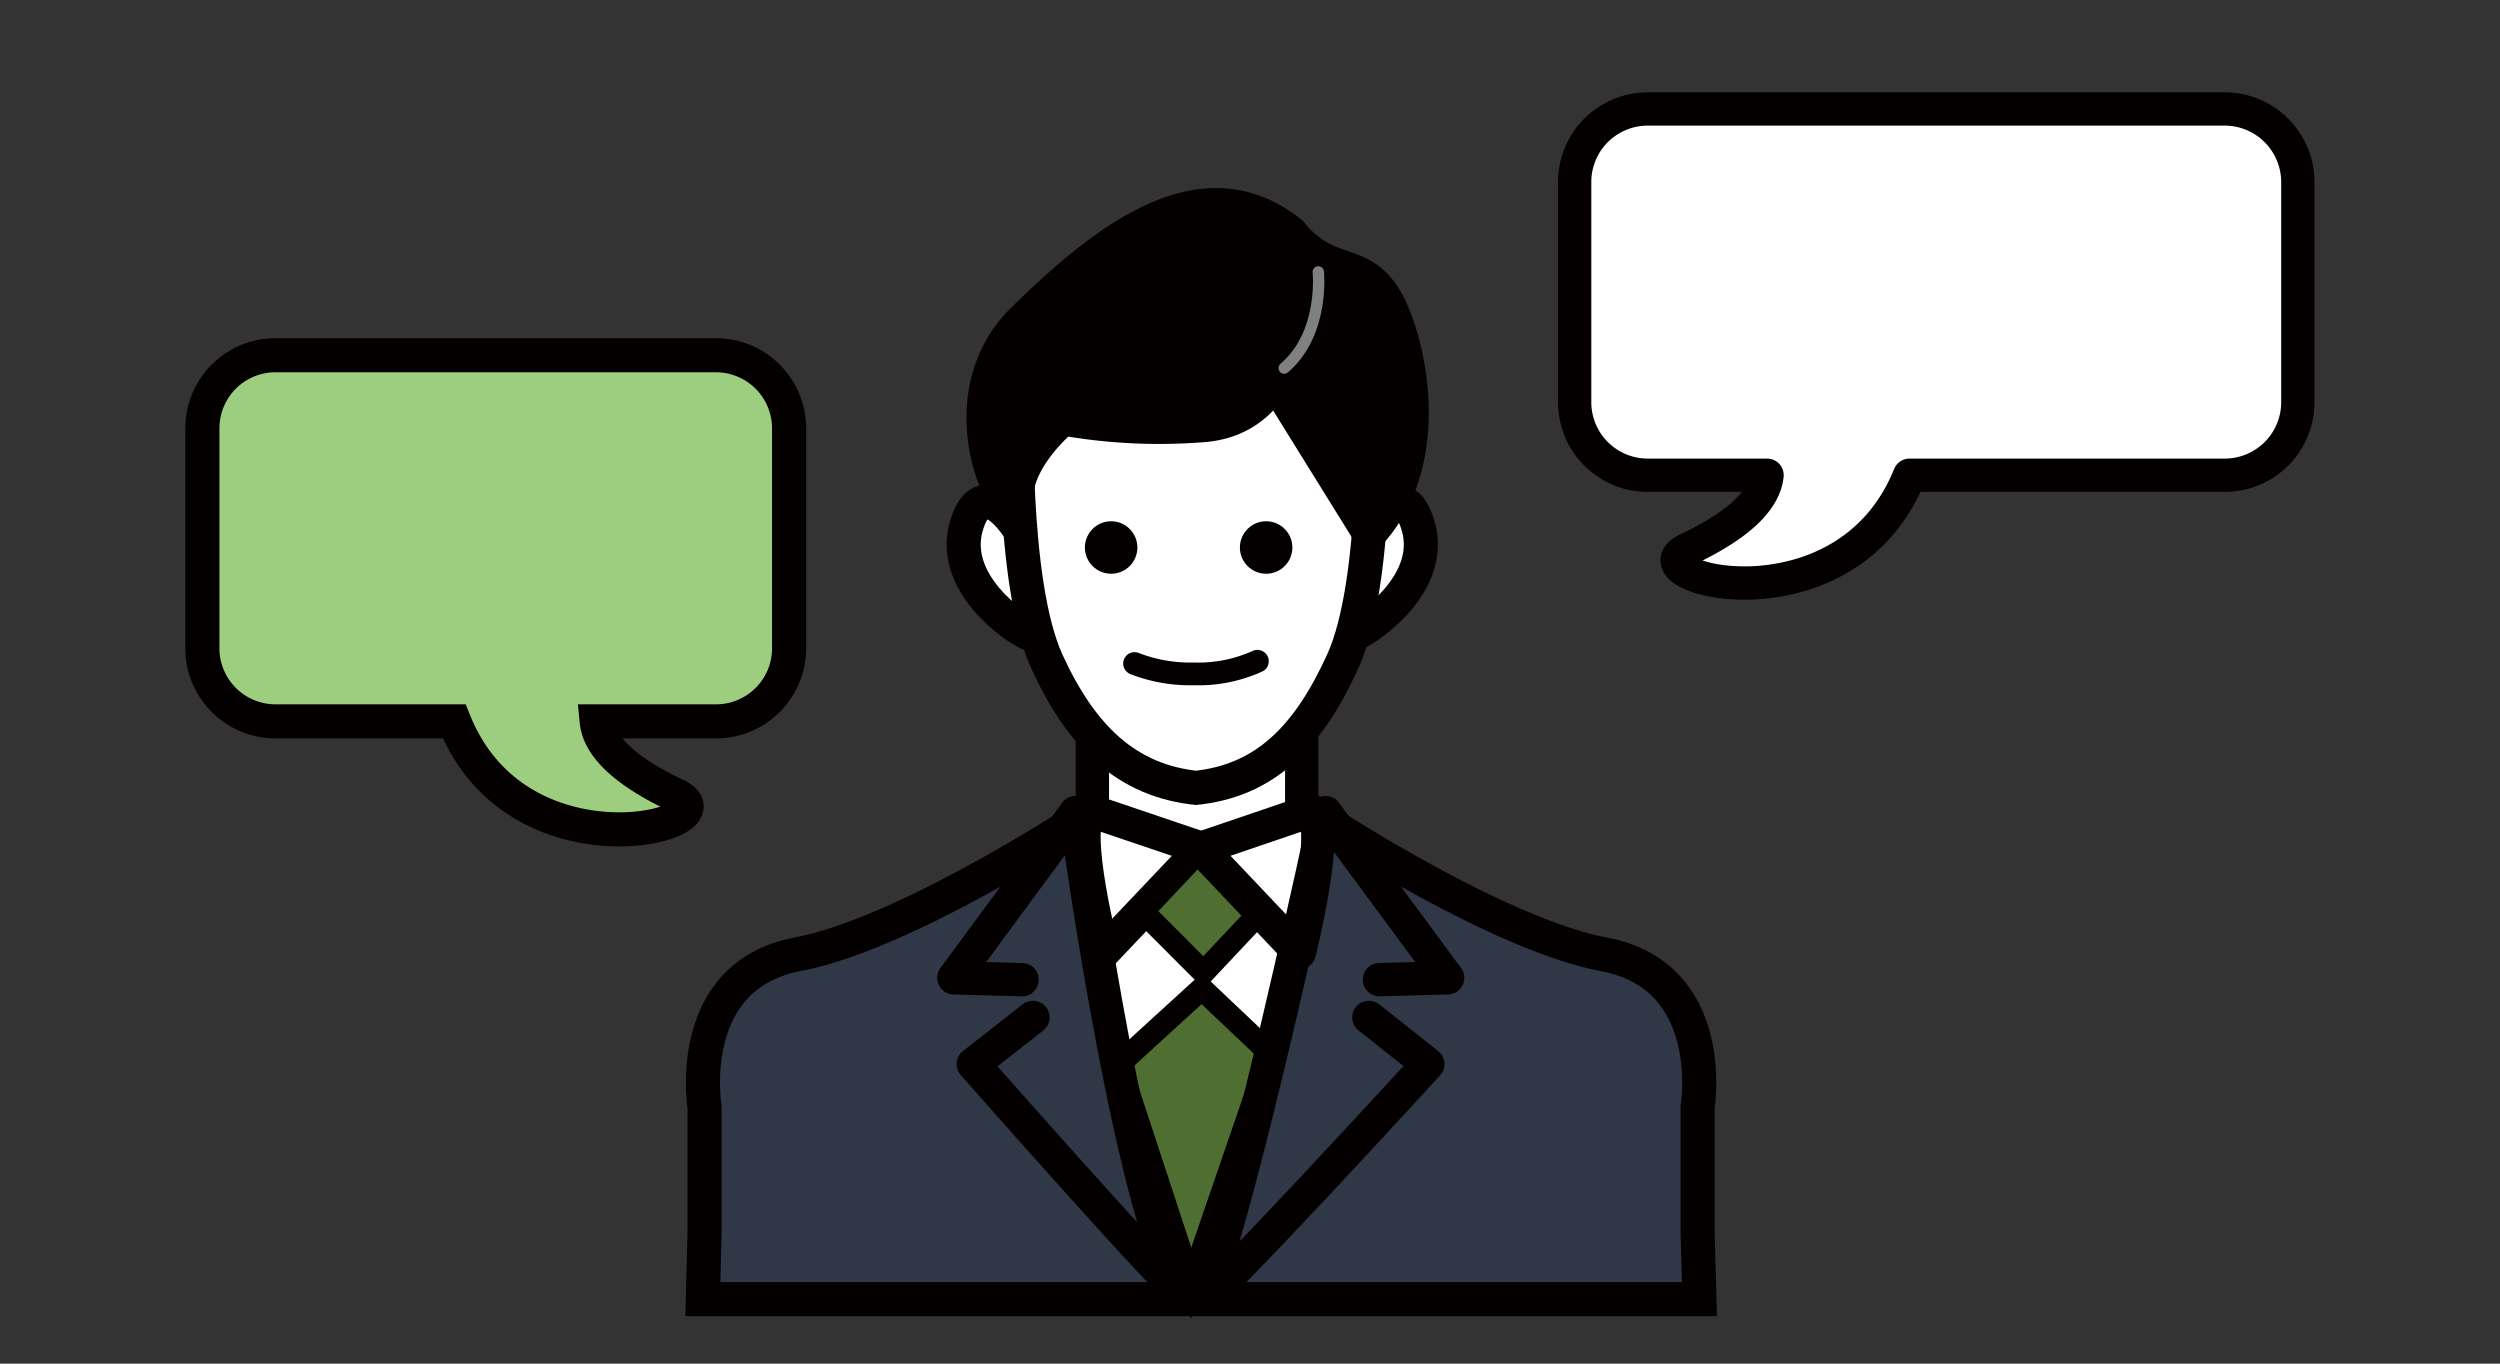 <svg id="レイヤー_1" data-name="レイヤー 1" xmlns="http://www.w3.org/2000/svg" viewBox="0 0 220 120">
  <rect x="0" y="0" width="220" height="120" fill="#333333" stroke="none"/>
  <rect width="220" height="120" fill="none"/>
  <g>
    <g>
      <path d="M94.57,73s-14.86,9.66-24,11.38c-10.11,1.9-8.22,13.44-8.22,13.44v11.07l-.15,5.84H149.9l-.16-5.84V97.84s1.9-11.54-8.22-13.44c-9.18-1.72-24-11.38-24-11.38" transform="translate(-0.35 -0.41)" fill="#303747" stroke="#040000" stroke-miterlimit="10" stroke-width="3"/>
      <rect x="96.13" y="64.07" width="18.42" height="15.49" stroke-width="2.93" stroke="#040000" stroke-linecap="round" stroke-linejoin="round" fill="#fff"/>
      <polygon points="94.47 74.03 104.81 114.03 117.09 73.72 94.47 74.03" fill="#fff"/>
      <path d="M96.3,71.75l9.81,3.32-8.7,9.17S94.57,73.18,96.3,71.75Z" transform="translate(-0.35 -0.41)" fill="#fff" stroke="#040000" stroke-linecap="round" stroke-linejoin="round" stroke-width="2.93"/>
      <polygon points="105.75 74.67 100.54 80.2 105.91 85.58 110.97 80.2 105.75 74.67" fill="#4e6e32" stroke="#040000" stroke-miterlimit="10" stroke-width="2"/>
      <polygon points="105.75 87 98.48 93.64 104.81 112.93 111.76 92.69 105.75 87" fill="#4e6e32" stroke="#040000" stroke-miterlimit="10" stroke-width="2"/>
      <path d="M91.25,89.94,86,94.05s18.91,21.46,18,19.6c-4.74-10-9-41.73-9-41.73L84.29,86.46l6,.16" transform="translate(-0.35 -0.41)" fill="none" stroke="#040000" stroke-linecap="round" stroke-linejoin="round" stroke-width="2.93"/>
      <path d="M115.75,71.75,106,75.07l8.69,9.17S117.49,73.18,115.75,71.75Z" transform="translate(-0.35 -0.41)" fill="#fff" stroke="#040000" stroke-linecap="round" stroke-linejoin="round" stroke-width="2.93"/>
      <path d="M90,46.91s-3.2-5.16-4.62-.18,4.26,8.89,5.51,9.42" transform="translate(-0.35 -0.41)" fill="#fff" stroke="#040000" stroke-linecap="round" stroke-linejoin="round" stroke-width="3"/>
      <path d="M120.54,46.91s3.2-5.16,4.62-.18-4.27,8.89-5.51,9.42" transform="translate(-0.35 -0.41)" fill="#fff" stroke="#040000" stroke-linecap="round" stroke-linejoin="round" stroke-width="3"/>
      <path d="M120.81,89.94,126,94.05s-20.55,22.46-19.76,20.55C109.59,106.54,117,71.92,117,71.92l10.74,14.54-6,.16" transform="translate(-0.35 -0.41)" fill="none" stroke="#040000" stroke-linecap="round" stroke-linejoin="round" stroke-width="2.93"/>
      <path d="M105.41,69.76c6.35-.6,10.12-4.59,13.11-11.17,3.18-7,2.63-23.29,2.63-23.29l-2.77-3.79c-2.35-5.84-7.22.14-12.86.14S95,25.71,92.63,31.58l-2.8,3.72s-.54,16.3,2.63,23.29c3,6.58,7,10.57,13.33,11.17" transform="translate(-0.35 -0.41)" fill="#fff" stroke="#040000" stroke-miterlimit="10" stroke-width="3"/>
      <path d="M112.71,34.28l8.15,13.13c6.22-6.77,3.28-17.87,1.3-20.91-2.27-3.5-5-1.67-8.2-5.62-7.6-6.08-15.95.15-23.55,7.6s-.61,19.44-.61,15.79,4.11-7,4.11-7a48.4,48.4,0,0,0,12.15.6c7.29-.45,7.9-8.35,7.9-8.35" transform="translate(-0.35 -0.41)" fill="#040000" stroke="#040000" stroke-linecap="round" stroke-linejoin="round" stroke-width="2.93"/>
      <circle cx="97.78" cy="48.18" r="2.31" fill="#040000"/>
      <circle cx="111.42" cy="48.18" r="2.31" fill="#040000"/>
      <path d="M111,58.6a12.56,12.56,0,0,1-5.61,1.11,13.4,13.4,0,0,1-5.2-.91" transform="translate(-0.35 -0.41)" fill="none" stroke="#040000" stroke-linecap="round" stroke-linejoin="round" stroke-width="2"/>
    </g>
    <path d="M196.11,10H145.35a6.43,6.43,0,0,0-6.43,6.44V35.8a6.43,6.43,0,0,0,6.43,6.43h10.5c-.2,1.93-2,4.15-7,6.52-5.29,2.51,13.88,7.54,19.54-6.52h27.73a6.43,6.43,0,0,0,6.44-6.43V16.45A6.44,6.44,0,0,0,196.11,10Z" transform="translate(-0.35 -0.41)" fill="#fff" stroke="#040000" stroke-linecap="round" stroke-linejoin="round" stroke-width="2.93"/>
    <path d="M24.59,31.67H63.35a6.44,6.44,0,0,1,6.44,6.44V57.46a6.43,6.43,0,0,1-6.44,6.43H52.86c.19,1.93,2,4.15,7,6.52C65.15,72.92,46,78,40.32,63.89H24.59a6.43,6.43,0,0,1-6.43-6.43V38.11A6.43,6.43,0,0,1,24.59,31.67Z" transform="translate(-0.35 -0.41)" fill="#9dcd7e" stroke="#040000" stroke-miterlimit="10" stroke-width="3"/>
    <path d="M116.36,24.34s.57,5.42-3,8.46" transform="translate(-0.35 -0.41)" fill="none" stroke="#7f8080" stroke-linecap="round" stroke-linejoin="round"/>
  </g>
</svg>
